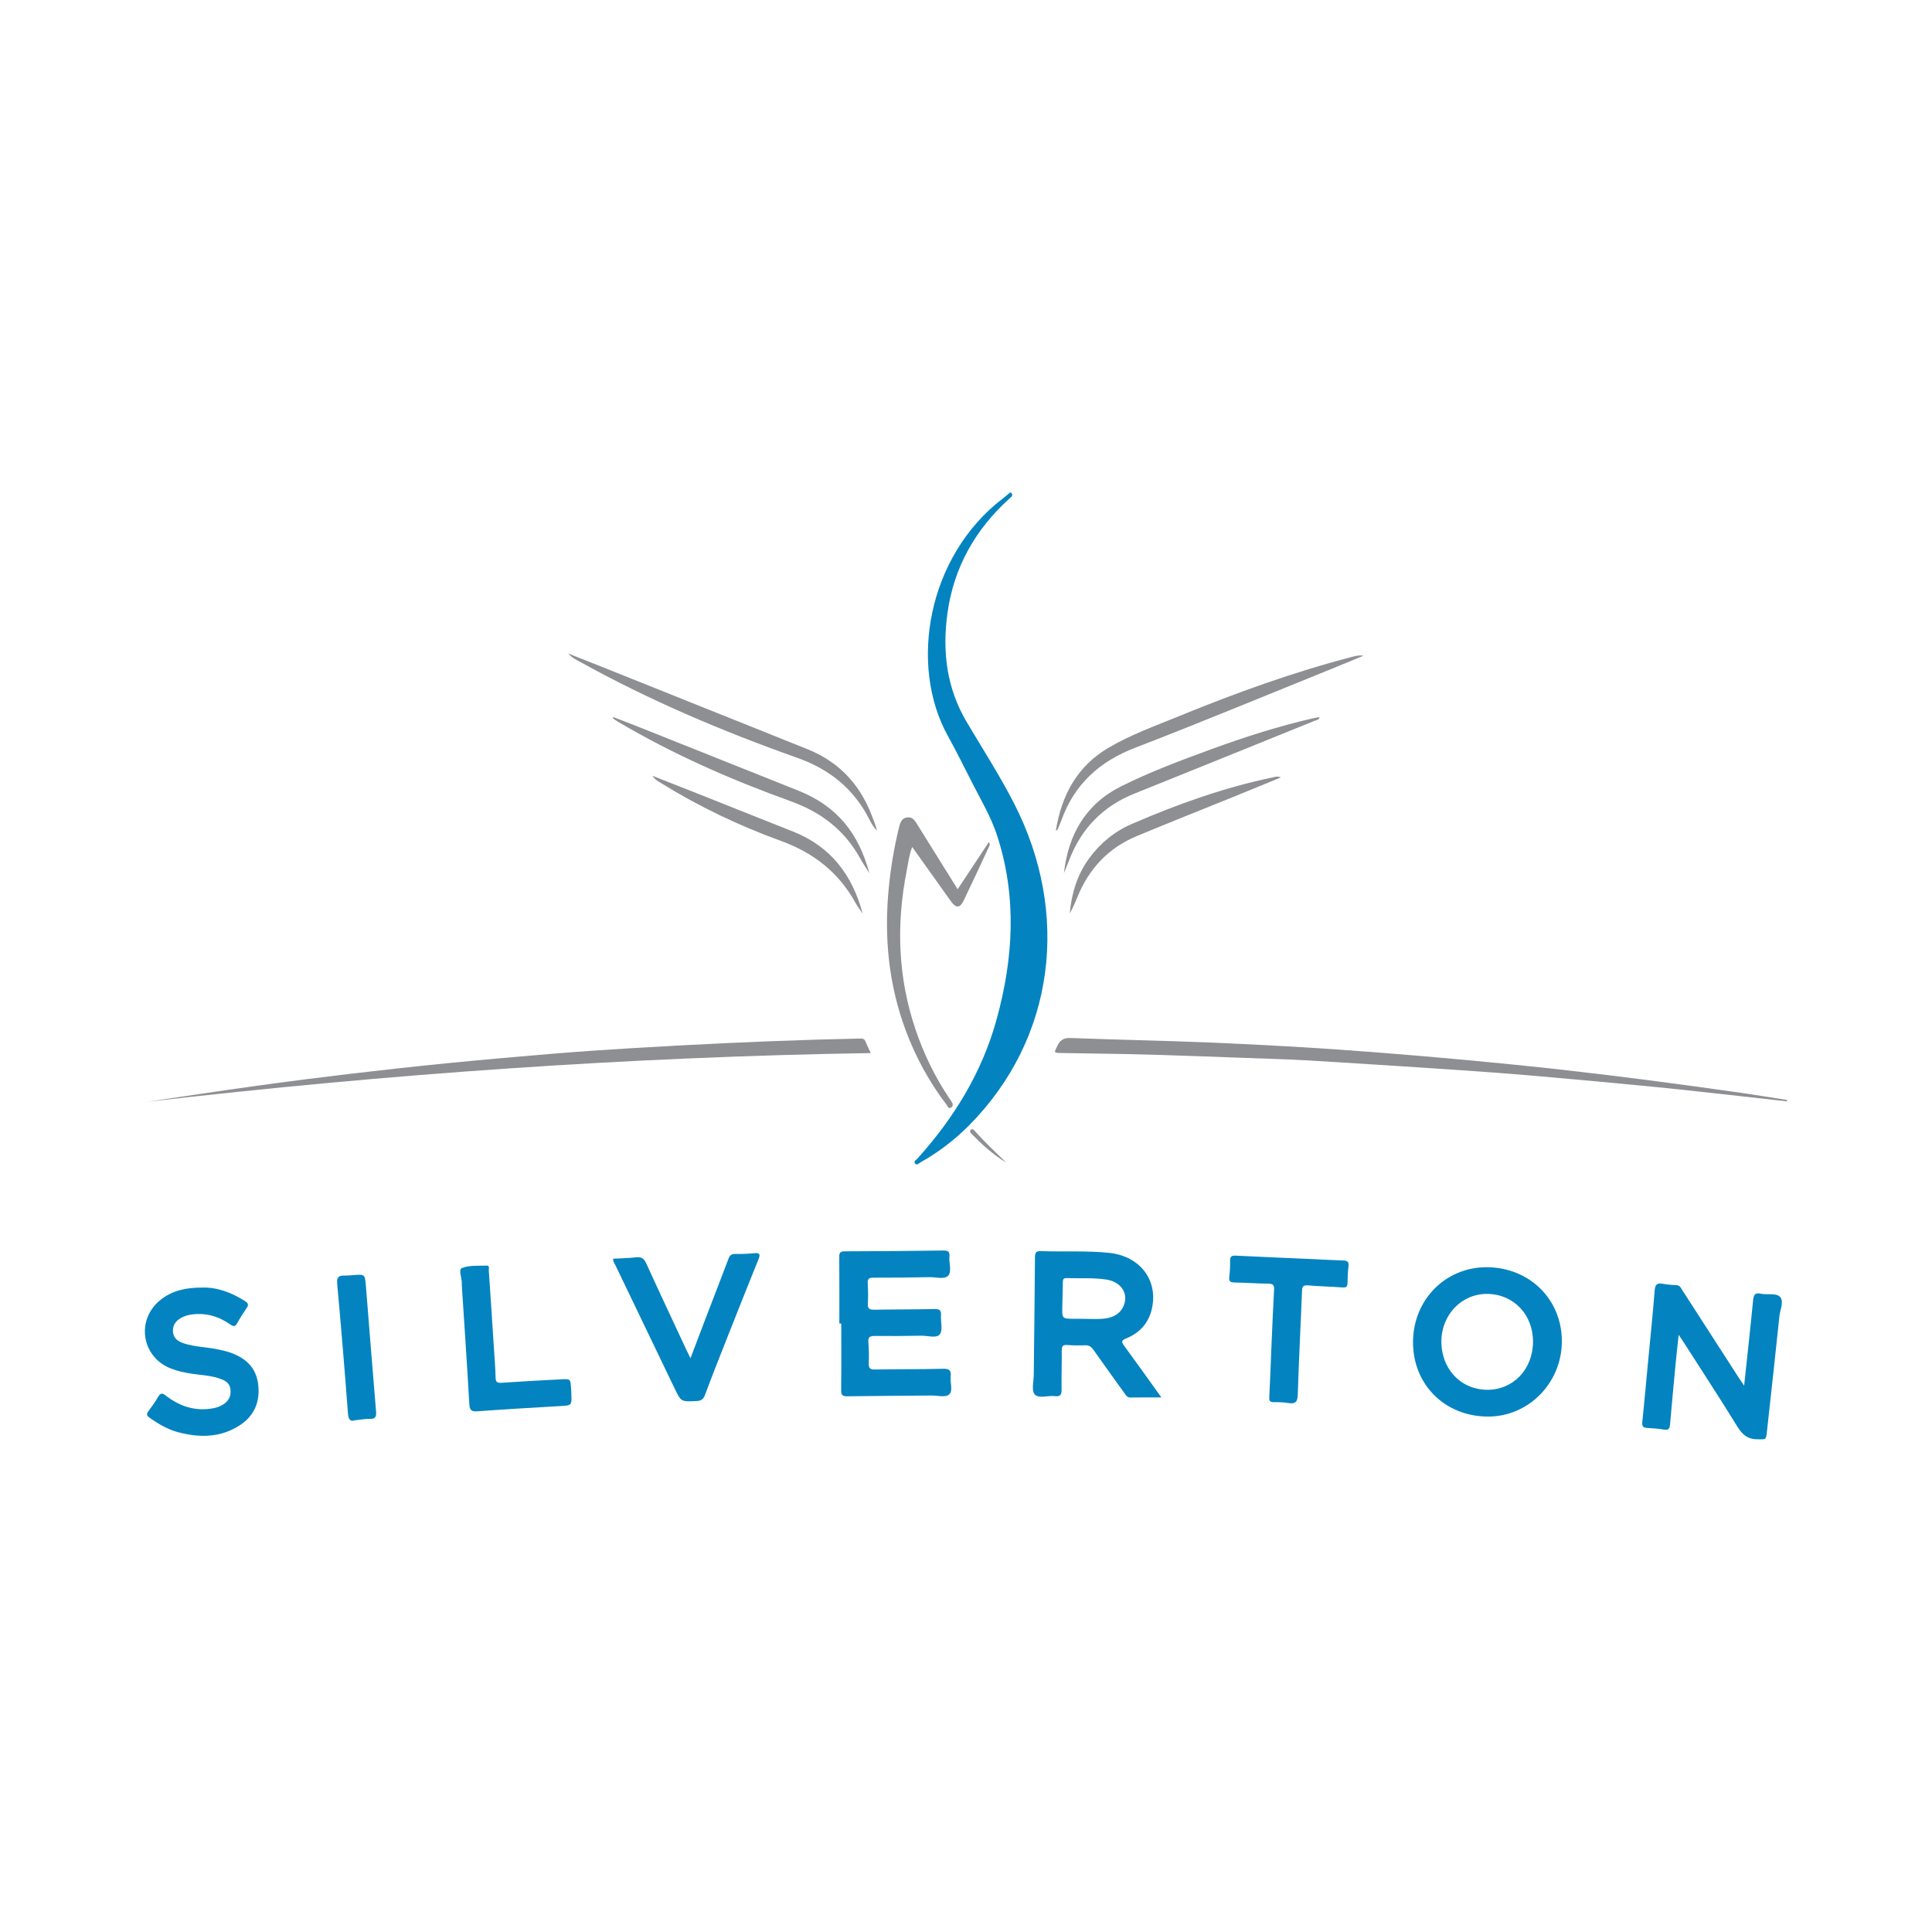 <?xml version="1.0" encoding="utf-8"?>
<!-- Generator: Adobe Illustrator 17.0.0, SVG Export Plug-In . SVG Version: 6.00 Build 0)  -->
<!DOCTYPE svg PUBLIC "-//W3C//DTD SVG 1.1//EN" "http://www.w3.org/Graphics/SVG/1.1/DTD/svg11.dtd">
<svg version="1.1" id="Layer_1" xmlns="http://www.w3.org/2000/svg" xmlns:xlink="http://www.w3.org/1999/xlink" x="0px" y="0px"
	 width="200px" height="200px" viewBox="0 0 200 200" enable-background="new 0 0 200 200" xml:space="preserve">

<g>
	<path fill="#0384C0" d="M104.687,50.999c0.252,0.322-0.028,0.461-0.216,0.632c-3.515,3.194-5.732,7.106-6.388,11.827
		c-0.55,3.961-0.094,7.772,1.991,11.289c1.666,2.811,3.445,5.566,4.928,8.471c5.778,11.315,4.267,24.256-4.688,33.284
		c-1.491,1.503-3.166,2.781-5.015,3.819c-0.17,0.095-0.381,0.36-0.569,0.127c-0.19-0.236,0.123-0.379,0.25-0.519
		c3.76-4.182,6.655-8.872,8.166-14.319c1.761-6.35,2.15-12.734,0.076-19.109c-0.617-1.896-1.633-3.611-2.536-5.375
		c-0.848-1.659-1.672-3.332-2.573-4.961c-4.041-7.307-2.127-18.576,5.708-24.57c0.247-0.189,0.481-0.396,0.721-0.595
		C104.59,50.999,104.638,50.999,104.687,50.999z"/>
	<path fill="#0384C0" d="M180.552,143.441c0.328-3.079,0.65-5.961,0.929-8.848c0.053-0.548,0.198-0.803,0.78-0.672
		c0.685,0.153,1.62-0.111,2.021,0.345c0.411,0.468-0.011,1.342-0.082,2.032c-0.406,3.951-0.853,7.898-1.282,11.846
		c-0.104,0.955-0.096,0.861-1.029,0.849c-1.037-0.014-1.557-0.532-2.065-1.355c-1.805-2.926-3.686-5.804-5.54-8.7
		c-0.128-0.2-0.265-0.395-0.508-0.755c-0.106,0.985-0.202,1.804-0.28,2.624c-0.211,2.218-0.423,4.437-0.614,6.657
		c-0.037,0.425-0.158,0.605-0.62,0.529c-0.572-0.094-1.155-0.143-1.735-0.171c-0.439-0.021-0.563-0.187-0.516-0.631
		c0.222-2.12,0.409-4.244,0.61-6.366c0.228-2.411,0.483-4.821,0.669-7.235c0.048-0.622,0.252-0.798,0.833-0.695
		c0.452,0.079,0.914,0.128,1.373,0.135c0.408,0.006,0.518,0.316,0.681,0.568c1.959,3.03,3.911,6.064,5.866,9.096
		C180.174,142.893,180.312,143.088,180.552,143.441z"/>
	<path fill="#0384C0" d="M120.228,144.664c-1.146,0-2.181-0.011-3.216,0.006c-0.339,0.006-0.453-0.229-0.604-0.44
		c-1.074-1.495-2.153-2.986-3.212-4.492c-0.229-0.326-0.468-0.497-0.888-0.476c-0.604,0.031-1.213,0.017-1.816-0.026
		c-0.44-0.032-0.586,0.096-0.58,0.555c0.018,1.357-0.042,2.715-0.017,4.071c0.01,0.557-0.171,0.73-0.707,0.664
		c-0.712-0.087-1.676,0.295-2.079-0.184c-0.349-0.415-0.103-1.342-0.095-2.043c0.042-4.047,0.099-8.093,0.125-12.14
		c0.003-0.497,0.116-0.663,0.639-0.644c2.348,0.087,4.704-0.063,7.046,0.182c3.207,0.335,5.102,2.849,4.41,5.818
		c-0.345,1.48-1.279,2.48-2.664,3.042c-0.472,0.192-0.502,0.342-0.211,0.738C117.648,141.052,118.909,142.828,120.228,144.664z
		 M112.234,136.525c0,0.002,0,0.003,0,0.005c0.628,0,1.259,0.039,1.883-0.009c0.901-0.069,1.721-0.36,2.152-1.239
		c0.631-1.288-0.155-2.573-1.727-2.82c-1.366-0.215-2.749-0.101-4.123-0.156c-0.342-0.014-0.39,0.153-0.393,0.437
		c-0.008,0.845-0.043,1.69-0.058,2.535c-0.023,1.236-0.019,1.237,1.252,1.247C111.557,136.527,111.895,136.525,112.234,136.525z"/>
	<path fill="#0384C0" d="M146.276,138.912c0.021-4.374,3.374-7.758,7.66-7.73c4.429,0.029,7.778,3.364,7.746,7.716
		c-0.032,4.307-3.478,7.776-7.695,7.745C149.547,146.611,146.254,143.31,146.276,138.912z M158.697,138.9
		c0.01-2.804-1.993-4.912-4.706-4.955c-2.649-0.041-4.761,2.124-4.779,4.899c-0.018,2.885,2.03,5.034,4.79,5.026
		C156.67,143.862,158.687,141.727,158.697,138.9z"/>
	<path fill="#0384C0" d="M86.889,137.01c0-2.278,0.01-4.557-0.009-6.835c-0.004-0.436,0.047-0.638,0.57-0.639
		c3.393-0.004,6.787-0.037,10.18-0.084c0.492-0.007,0.709,0.105,0.656,0.636c-0.067,0.67,0.271,1.542-0.128,1.965
		c-0.403,0.425-1.283,0.144-1.953,0.158c-1.939,0.039-3.878,0.06-5.817,0.055c-0.454-0.001-0.586,0.136-0.561,0.579
		c0.04,0.701,0.055,1.407,0.013,2.108c-0.031,0.536,0.184,0.637,0.668,0.628c2.084-0.038,4.169-0.025,6.253-0.068
		c0.511-0.011,0.687,0.138,0.65,0.647c-0.048,0.672,0.212,1.548-0.123,1.968c-0.356,0.447-1.27,0.129-1.938,0.143
		c-1.599,0.034-3.2,0.041-4.799,0.026c-0.489-0.005-0.703,0.113-0.659,0.65c0.058,0.723,0.073,1.455,0.041,2.18
		c-0.022,0.508,0.133,0.653,0.646,0.644c2.351-0.043,4.703-0.017,7.053-0.077c0.667-0.017,0.853,0.193,0.778,0.815
		c-0.074,0.618,0.261,1.433-0.127,1.816c-0.386,0.383-1.198,0.132-1.823,0.138c-2.909,0.029-5.817,0.034-8.726,0.08
		c-0.495,0.008-0.665-0.098-0.658-0.623c0.028-2.302,0.012-4.604,0.012-6.907C87.021,137.01,86.955,137.01,86.889,137.01z"/>
	<path fill="#0384C0" d="M20.913,133.291c1.567-0.055,3.057,0.511,4.458,1.402c0.361,0.23,0.369,0.415,0.147,0.738
		c-0.342,0.499-0.673,1.008-0.959,1.54c-0.211,0.392-0.405,0.361-0.725,0.135c-1.193-0.841-2.51-1.227-3.978-1.032
		c-0.34,0.045-0.663,0.134-0.97,0.283c-0.613,0.297-1.018,0.745-0.983,1.468c0.035,0.72,0.522,1.04,1.139,1.242
		c1.183,0.388,2.437,0.375,3.639,0.647c0.424,0.096,0.852,0.191,1.259,0.34c1.517,0.556,2.568,1.538,2.781,3.219
		c0.232,1.827-0.387,3.309-1.948,4.304c-1.972,1.257-4.121,1.266-6.303,0.694c-1.087-0.285-2.05-0.847-2.967-1.495
		c-0.297-0.21-0.376-0.373-0.141-0.686c0.362-0.484,0.713-0.981,1.016-1.504c0.24-0.414,0.441-0.383,0.783-0.117
		c1.33,1.035,2.817,1.578,4.531,1.373c0.563-0.068,1.094-0.211,1.553-0.551c0.489-0.362,0.681-0.849,0.614-1.46
		c-0.066-0.598-0.457-0.872-0.957-1.064c-0.986-0.378-2.036-0.404-3.062-0.563c-0.743-0.115-1.475-0.266-2.176-0.545
		c-3.048-1.213-3.606-5.075-1.026-7.115C17.857,133.583,19.281,133.284,20.913,133.291z"/>
	<path fill="#0384C0" d="M63.469,130.302c0.794-0.045,1.592-0.055,2.38-0.146c0.542-0.063,0.811,0.106,1.041,0.61
		c1.373,3.014,2.785,6.011,4.184,9.013c0.11,0.236,0.227,0.469,0.402,0.829c0.629-1.656,1.209-3.189,1.795-4.719
		c0.709-1.851,1.433-3.696,2.128-5.552c0.137-0.367,0.301-0.541,0.72-0.53c0.652,0.018,1.309-0.013,1.96-0.075
		c0.588-0.056,0.644,0.122,0.436,0.636c-1.109,2.733-2.194,5.475-3.278,8.217c-0.764,1.933-1.529,3.866-2.255,5.814
		c-0.172,0.462-0.408,0.614-0.888,0.637c-1.591,0.076-1.586,0.094-2.282-1.356c-2.031-4.229-4.067-8.455-6.096-12.684
		C63.614,130.783,63.451,130.587,63.469,130.302z"/>
	<path fill="#8D8F92" d="M184.981,114.01c-1.585-0.177-3.17-0.356-4.755-0.53c-2.934-0.32-5.867-0.66-8.804-0.949
		c-4.094-0.402-8.191-0.779-12.289-1.137c-2.676-0.234-5.356-0.432-8.037-0.615c-4.323-0.295-8.648-0.571-12.973-0.841
		c-1.933-0.121-3.867-0.241-5.803-0.304c-5.35-0.174-10.697-0.417-16.05-0.524c-2.131-0.043-4.263-0.059-6.394-0.103
		c-0.808-0.017-0.78-0.002-0.414-0.748c0.286-0.584,0.64-0.83,1.339-0.804c4.817,0.181,9.637,0.268,14.452,0.467
		c5.733,0.238,11.463,0.565,17.183,1.015c6.441,0.506,12.874,1.09,19.297,1.808c6.18,0.691,12.341,1.508,18.496,2.384
		c1.593,0.227,3.18,0.494,4.769,0.742C184.994,113.917,184.987,113.964,184.981,114.01z"/>
	<path fill="#8D8F92" d="M90.137,109.013c-25.112,0.401-50.031,2.174-74.879,5.039c3.774-0.553,7.545-1.129,11.323-1.652
		c3.211-0.445,6.427-0.855,9.645-1.236c3.34-0.395,6.683-0.764,10.029-1.095c3.612-0.358,7.228-0.68,10.845-0.978
		c2.799-0.231,5.601-0.424,8.404-0.592c6.285-0.375,12.574-0.68,18.868-0.872c1.549-0.047,3.099-0.076,4.649-0.117
		c0.227-0.006,0.435-0.002,0.545,0.251C89.738,108.153,89.921,108.541,90.137,109.013z"/>
	<path fill="#0384C0" d="M131.604,139.739c0.114-2.551,0.182-4.392,0.288-6.23c0.028-0.479-0.112-0.62-0.59-0.625
		c-1.163-0.012-2.325-0.102-3.487-0.12c-0.428-0.007-0.619-0.097-0.562-0.57c0.067-0.552,0.1-1.113,0.084-1.669
		c-0.013-0.46,0.154-0.563,0.59-0.541c2.687,0.135,5.375,0.243,8.063,0.362c1.017,0.045,2.033,0.11,3.05,0.139
		c0.419,0.012,0.617,0.122,0.558,0.592c-0.072,0.576-0.097,1.16-0.105,1.741c-0.005,0.387-0.152,0.485-0.529,0.457
		c-1.184-0.087-2.373-0.113-3.556-0.212c-0.482-0.04-0.607,0.097-0.625,0.574c-0.136,3.584-0.328,7.167-0.441,10.752
		c-0.024,0.757-0.265,0.964-0.97,0.853c-0.5-0.079-1.015-0.094-1.523-0.092c-0.397,0.002-0.472-0.154-0.453-0.526
		C131.493,142.759,131.558,140.893,131.604,139.739z"/>
	<path fill="#0384C0" d="M59.145,144.293c0.048,1.213,0.047,1.193-1.194,1.265c-2.829,0.163-5.658,0.329-8.485,0.535
		c-0.596,0.043-0.841-0.042-0.879-0.711c-0.232-4.062-0.509-8.122-0.771-12.183c-0.006-0.097-0.015-0.194-0.01-0.29
		c0.034-0.571-0.381-1.482,0.004-1.638c0.767-0.31,1.703-0.225,2.571-0.255c0.339-0.012,0.208,0.331,0.22,0.512
		c0.193,2.803,0.373,5.607,0.554,8.41c0.058,0.894,0.129,1.789,0.15,2.684c0.011,0.463,0.187,0.553,0.621,0.524
		c2.054-0.14,4.11-0.253,6.166-0.36c0.963-0.05,0.964-0.035,1.024,0.926C59.128,143.906,59.136,144.1,59.145,144.293z"/>
	<path fill="#8D8F92" d="M99.134,92.054c1.087-1.641,2.149-3.244,3.235-4.884c0.198,0.288,0.024,0.45-0.045,0.598
		c-0.844,1.823-1.693,3.645-2.565,5.455c-0.382,0.794-0.79,0.815-1.312,0.088c-1.327-1.848-2.642-3.705-4.019-5.637
		c-0.324,0.862-0.418,1.711-0.58,2.537c-1.084,5.524-0.89,10.979,0.919,16.341c0.84,2.491,1.972,4.84,3.428,7.03
		c0.094,0.141,0.185,0.284,0.285,0.422c0.159,0.22,0.23,0.473-0.012,0.642c-0.28,0.195-0.363-0.131-0.477-0.28
		c-1.789-2.347-3.191-4.907-4.223-7.672c-1.787-4.788-2.259-9.726-1.762-14.79c0.204-2.077,0.54-4.124,1.037-6.148
		c0.124-0.506,0.226-1.035,0.845-1.136c0.591-0.096,0.837,0.356,1.099,0.779C96.35,87.599,97.722,89.791,99.134,92.054z"/>
	<path fill="#0384C0" d="M36.755,147.025c-0.602,0.202-0.697-0.207-0.749-0.893c-0.333-4.416-0.698-8.829-1.102-13.239
		c-0.062-0.673,0.147-0.858,0.744-0.846c0.314,0.006,0.629-0.026,0.942-0.05c1.173-0.088,1.188-0.09,1.287,1.117
		c0.353,4.342,0.686,8.685,1.054,13.025c0.049,0.581-0.117,0.765-0.683,0.745C37.817,146.869,37.382,146.961,36.755,147.025z"/>
	<path fill="#8D8F92" d="M109.302,85.992c0.594-3.71,2.222-6.681,5.45-8.582c2.299-1.354,4.817-2.258,7.28-3.266
		c5.893-2.412,11.873-4.578,18.046-6.175c0.34-0.088,0.687-0.153,1.076-0.091c-1.243,0.512-2.483,1.031-3.73,1.534
		c-6.641,2.68-13.256,5.431-19.938,8.005c-3.701,1.426-6.291,3.798-7.623,7.536c-0.113,0.319-0.259,0.626-0.392,0.937
		C109.463,85.907,109.433,85.914,109.302,85.992z"/>
	<path fill="#8D8F92" d="M58.824,67.652c1.418,0.561,2.645,1.043,3.87,1.533c6.96,2.787,13.92,5.575,20.88,8.364
		c3.136,1.257,5.307,3.476,6.565,6.6c0.241,0.598,0.473,1.2,0.659,1.824c-0.431-0.367-0.652-0.871-0.901-1.342
		c-1.618-3.064-4.088-5.02-7.363-6.181c-7.761-2.752-15.331-5.961-22.542-9.967C59.639,68.287,59.252,68.133,58.824,67.652z"/>
	<path fill="#8D8F92" d="M110.136,90.388c0.453-4.016,2.263-7.163,5.942-8.998c3.011-1.502,6.165-2.679,9.323-3.834
		c3.431-1.255,6.908-2.367,10.472-3.188c0.232-0.053,0.469-0.083,0.73-0.128c-0.064,0.298-0.29,0.287-0.453,0.353
		c-6.233,2.521-12.462,5.051-18.702,7.555c-3.295,1.322-5.536,3.644-6.789,6.947C110.494,89.529,110.311,89.957,110.136,90.388z"/>
	<path fill="#8D8F92" d="M63.498,74.237c0.848,0.328,1.699,0.647,2.544,0.984c5.531,2.206,11.057,4.421,16.59,6.622
		c4.077,1.622,6.264,4.467,7.367,8.556c-0.331-0.532-0.684-1.051-0.988-1.598c-1.61-2.886-4.021-4.724-7.127-5.845
		c-6.203-2.238-12.234-4.876-17.921-8.248c-0.18-0.107-0.349-0.232-0.523-0.348C63.459,74.319,63.479,74.278,63.498,74.237z"/>
	<path fill="#8D8F92" d="M132.589,80.483c-1.623,0.664-3.155,1.295-4.691,1.919c-3.405,1.381-6.822,2.734-10.215,4.145
		c-2.944,1.224-4.961,3.384-6.155,6.329c-0.232,0.571-0.479,1.136-0.789,1.676c0.194-2.064,0.766-3.994,2-5.686
		c1.152-1.579,2.617-2.785,4.41-3.563c4.733-2.055,9.575-3.783,14.64-4.834C132.013,80.421,132.236,80.321,132.589,80.483z"/>
	<path fill="#8D8F92" d="M67.539,80.31c1.676,0.66,3.199,1.255,4.719,1.858c3.28,1.303,6.555,2.619,9.837,3.914
		c3.909,1.543,6.152,4.514,7.211,8.508c-0.134-0.196-0.271-0.391-0.402-0.589c-0.133-0.202-0.271-0.402-0.388-0.613
		c-1.738-3.128-4.346-5.13-7.709-6.351c-4.301-1.562-8.431-3.529-12.331-5.947C68.184,80.908,67.845,80.766,67.539,80.31z"/>
	<path fill="#8D8F92" d="M104.158,120.348c-1.354-0.823-2.507-1.872-3.601-2.991c-0.13-0.133-0.22-0.283-0.03-0.425
		c0.16-0.119,0.266,0.022,0.36,0.127C101.924,118.211,103.047,119.275,104.158,120.348z"/>
</g>
</svg>
